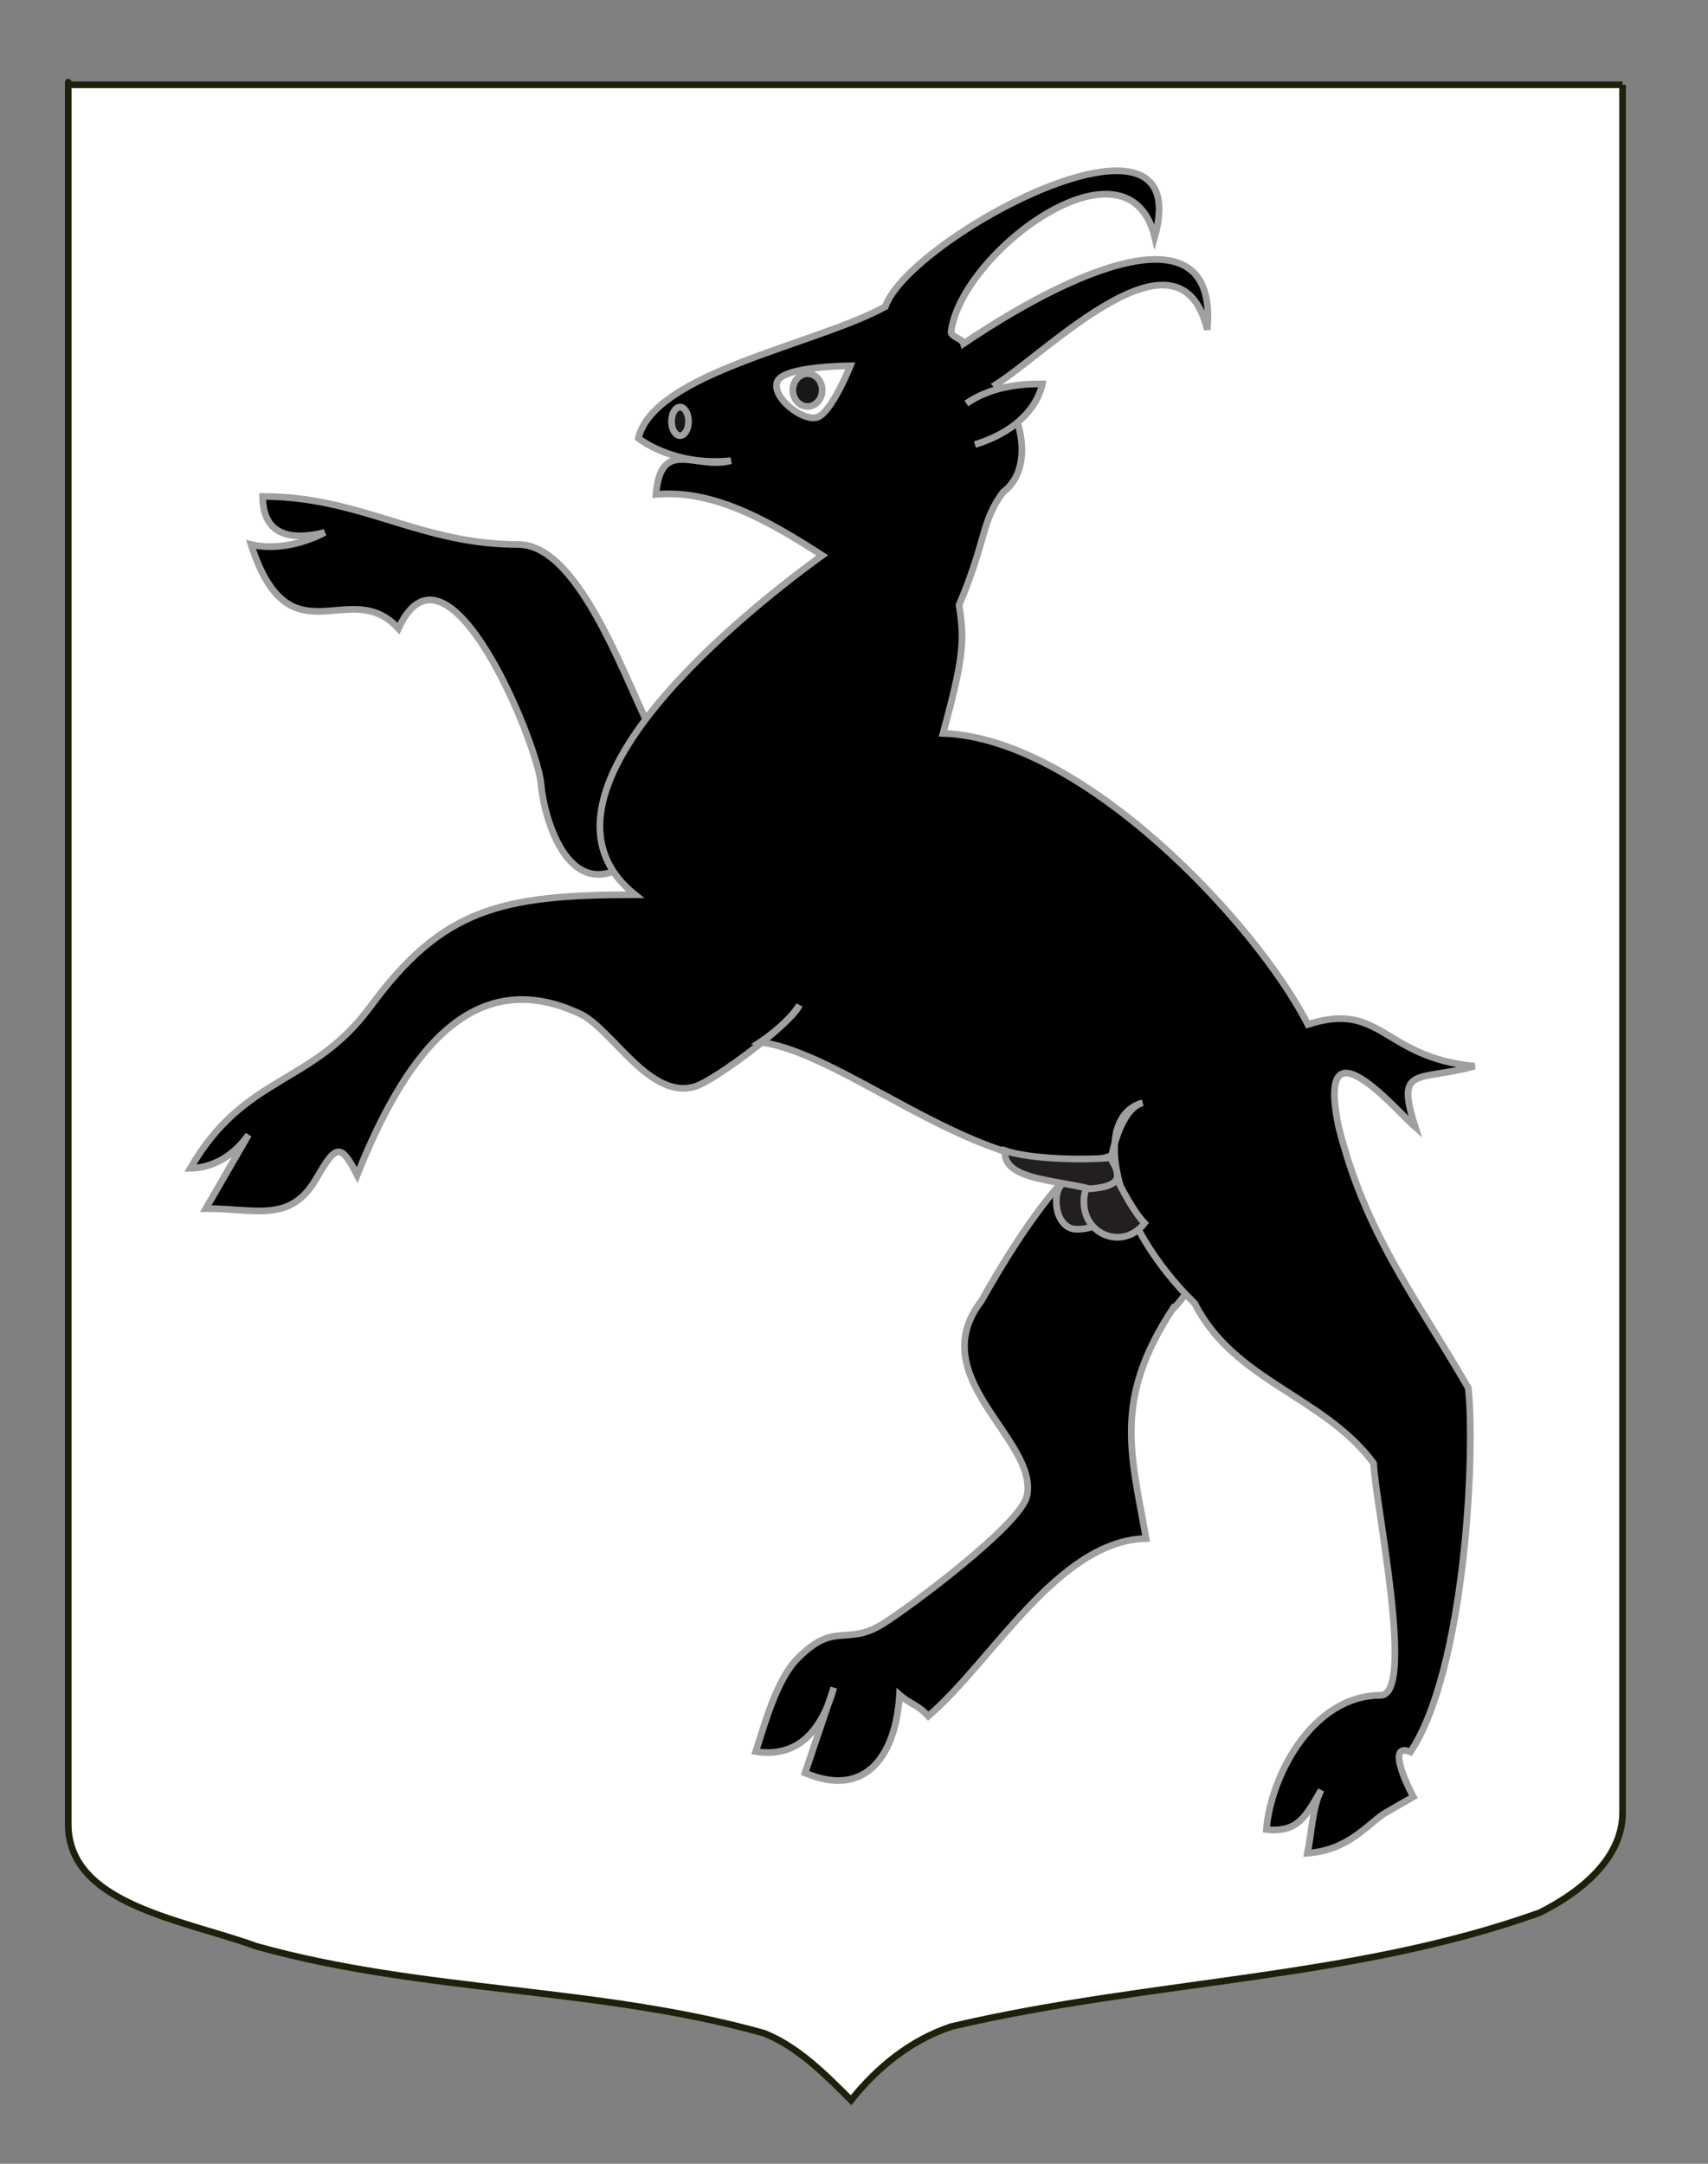 <?xml version="1.0" encoding="utf-8"?>
<!-- Generator: Adobe Illustrator 15.1.0, SVG Export Plug-In . SVG Version: 6.00 Build 0)  -->
<!DOCTYPE svg PUBLIC "-//W3C//DTD SVG 1.1//EN" "http://www.w3.org/Graphics/SVG/1.1/DTD/svg11.dtd">
<svg version="1.1"
	 id="svg2" xmlns:svg="http://www.w3.org/2000/svg" inkscape:output_extension="org.inkscape.output.svg.inkscape" inkscape:version="0.45+0.46pre0+devel" xmlns:sodipodi="http://sodipodi.sourceforge.net/DTD/sodipodi-0.dtd" sodipodi:docbase="C:\Documents and Settings\Jimmy\Mes documents\H√©raldique\R√©alisations Perso" sodipodi:version="0.32" sodipodi:docname="Blason_Nassau-Siegen.svg" xmlns:cc="http://creativecommons.org/ns#" xmlns:dc="http://purl.org/dc/elements/1.1/" xmlns:inkscape="http://www.inkscape.org/namespaces/inkscape" xmlns:rdf="http://www.w3.org/1999/02/22-rdf-syntax-ns#"
	 xmlns="http://www.w3.org/2000/svg" xmlns:xlink="http://www.w3.org/1999/xlink" x="0px" y="0px" width="255.118px"
	 height="323.15px" viewBox="172.441 168.425 255.118 323.15" enable-background="new 172.441 168.425 255.118 323.15"
	 xml:space="preserve">
<rect x="172.441" y="168.425" width="255.118" height="323.15" fill="#808080" stroke="none"/>
<path id="Quartier_4" fill="#FFFFFF" stroke="#1C2209" stroke-width="0.996" d="M414.804,181.085c-77.889,0-154.285,0-232.173,0
	c0-3.417,0,10.083,0,259.747c0,12.043,17.073,14.25,28.059,18.25c24.965,7,50.928,6,75.892,13c4.993,2,8.987,6,12.98,10
	c3.995-5,8.988-9,14.979-11c29.958-7,59.915-7,87.875-17c5.991-3,12.389-8,12.389-15
	C414.804,415.541,414.804,317.46,414.804,181.085"/>
<g id="Chamois_1_" transform="translate(-127.57,-251.929)">
	<path id="Posterieur_droit_1_" stroke="#A0A0A0" d="M478.116,595.15c-3.054,3.592-7.904-22.458-31.548,19.536
		c-8.789,11.394,8.594,20.729,6.83,29.074c-0.904,4.281-17.602,16.672-21.482,19.095c-5.57,3.478-7.206-0.551-12.889,5.304
		c-3.013,3.104-4.804,9.673-6.139,13.791c6.407,0.988,9.933-3.292,11.663-9.549c-1.433,4.245-2.866,8.487-4.296,12.731
		c9.345,3.979,13.622-3.037,14.115-11.67c1.571,1.391,2.784,1.508,4.295,3.184c9.542-8.126,19.33-26.192,32.533-26.521
		c-2.227-12.731-4.946-20.607,3.92-34.223c0.118,0.175,8.282-8.815,4.975-15.005L478.116,595.15z"/>
	<path id="Anterieur_droit_1_" stroke="#A0A0A0" d="M397.785,530.358c-3.723-6.344-10.787-28.689-20.362-28.689
		c-14.766,0-23.468-7.173-38.187-7.173c0.043,5.246,3.441,6.824,9.275,5.38c-3.409,1.815-7.613,2.618-11.013,1.793
		c5.792,17.915,14.763,4.528,22.026,12.551c7.341-15.911,20.82,17.329,21.299,23.243c0.363,4.502,3.604,16.812,11.743,12.62
		C391.907,550.423,396.7,532.186,397.785,530.358L397.785,530.358z"/>
	<path id="Corps_1_" stroke="#A0A0A0" d="M395.356,485.8c2.396-9.821,26.349-13.893,36.889-19.642
		c3.474-10.241,46.71-33.518,40.243-10.411c-3.982-16.312-29.062,2.345-30.421,14.243c0.227,0.787,1.629,0.899,1.856,1.686
		c19.224-12.939,38.086-19.334,36.409-2.087c-4.071-17.007-23.834,3.345-31.559,8.196c4.312,4.791,5.509,12.815,1.077,16.049
		c-3.354,4.551-2.417,7.077-6.587,16.888c0.838,5.15,0.719,7.785-2.395,19.155c20.84,0.718,46.828,28.385,54.494,43.477
		c11.019-3.593,11.213,4.94,24.912,6.228c-8.563,2.351-11.859-0.186-8.863,9.104c-2.776-2.398-14.852-16.769-11.493-0.229
		c4.025,16.229,11.529,25.562,19.398,39.162c1.107,9.678-0.479,42.157-8.624,54.374c-4.072-1.676,0.42,6.708,0.42,6.708
		l-4.371,2.515c-2.516,1.676-5.45,5.509-11.445,5.9c0.641-2.949,0.697-6.755,2.045-9.429c-2.255,3.93-3.502,6.415-8.184,5.895
		c0.748-8.468,7.163-20.039,17.05-20.039c5.279,0-0.784-28.677-1.024-34.666c-7.47-10.041-20.826-12.222-26.709-23.844
		c-12.395-12.096-15.509-27.873-7.779-29.977c-3.354,0.854-4.625,7.875-4.625,7.875c-16.833,6-38.8-15.171-52.509-16.934
		c0,0,3.984-2.616,5.845-5.516c-1.187,2.739-12.53,11.125-15.428,12.094c-6.844,2.29-12.479-8.524-17.304-10.8
		c-16.772-7.902-26.645,7.381-33.316,24.067c-2.485-4.902-3.208-4.474-6.087,0.501c-3.89,6.723-8.946,4.508-16.521,4.508
		l6.377-11.021c-2.163,3.057-5.195,4.931-8.695,5.008c8.196-14.164,18.121-12.227,26.93-24.189
		c10.73-14.57,19.405-16.671,39.496-16.671c-18.664-14.999,17.745-43.265,27.96-50.683c-8.538-5.516-16.442-9.828-24.827-9.109
		c0.718-8.624,5.988-3.593,11.188-5.034C400.552,490.041,395.356,485.8,395.356,485.8z"/>
	<path id="Oreille" stroke="#A0A0A0" d="M444.355,480.622c4.337-3.062,10.077-2.934,11.353-2.934
		c-0.638,3.061-3.444,7.015-10.076,9.057"/>
	<ellipse id="Naseau_1_" fill="#191718" stroke="#A0A0A0" cx="401.583" cy="483.285" rx="1.268" ry="2.134"/>
	<g id="Oeil_1_">
		<path id="path5996_1_" fill="#FFFFFF" stroke="#A0A0A0" d="M416.111,477.345c0.923-2.324,10.912-2.356,10.912-2.356
			s-2.821,7.035-4.958,7.697C419.929,483.348,415.187,479.671,416.111,477.345z"/>
		<ellipse fill="#191718" stroke="#A0A0A0" cx="420.627" cy="478.614" rx="2.194" ry="2.447"/>
	</g>
</g>
<g>
	<path fill="#231F20" stroke="#A0A0A0" d="M336.934,342.003c0.082,0.324,1.563,7.566,1.563,7.783c0,0.216-2.328,2.378-5.454,2.217
		c-2.042-0.164-3.186-2.703-2.715-5.298C330.787,344.111,335.955,341.841,336.934,342.003z"/>
	<path fill="#231F20" stroke="#A0A0A0" d="M343.398,351.097c-2.223-2.323-4.714-7.815-4.714-7.815s-4.67,0.32-4.331,5.073
		C334.698,353.113,340.406,355.015,343.398,351.097z"/>
	<path id="Sexe" fill="#231F20" stroke="#A0A0A0" d="M338.316,341.342c1.146,2.096,2.48,4.238-3.072,4.619
		c-6.071-1.421-12.997-1.494-12.703-5.695C326,341.436,333.271,341.757,338.316,341.342z"/>
</g>
</svg>
